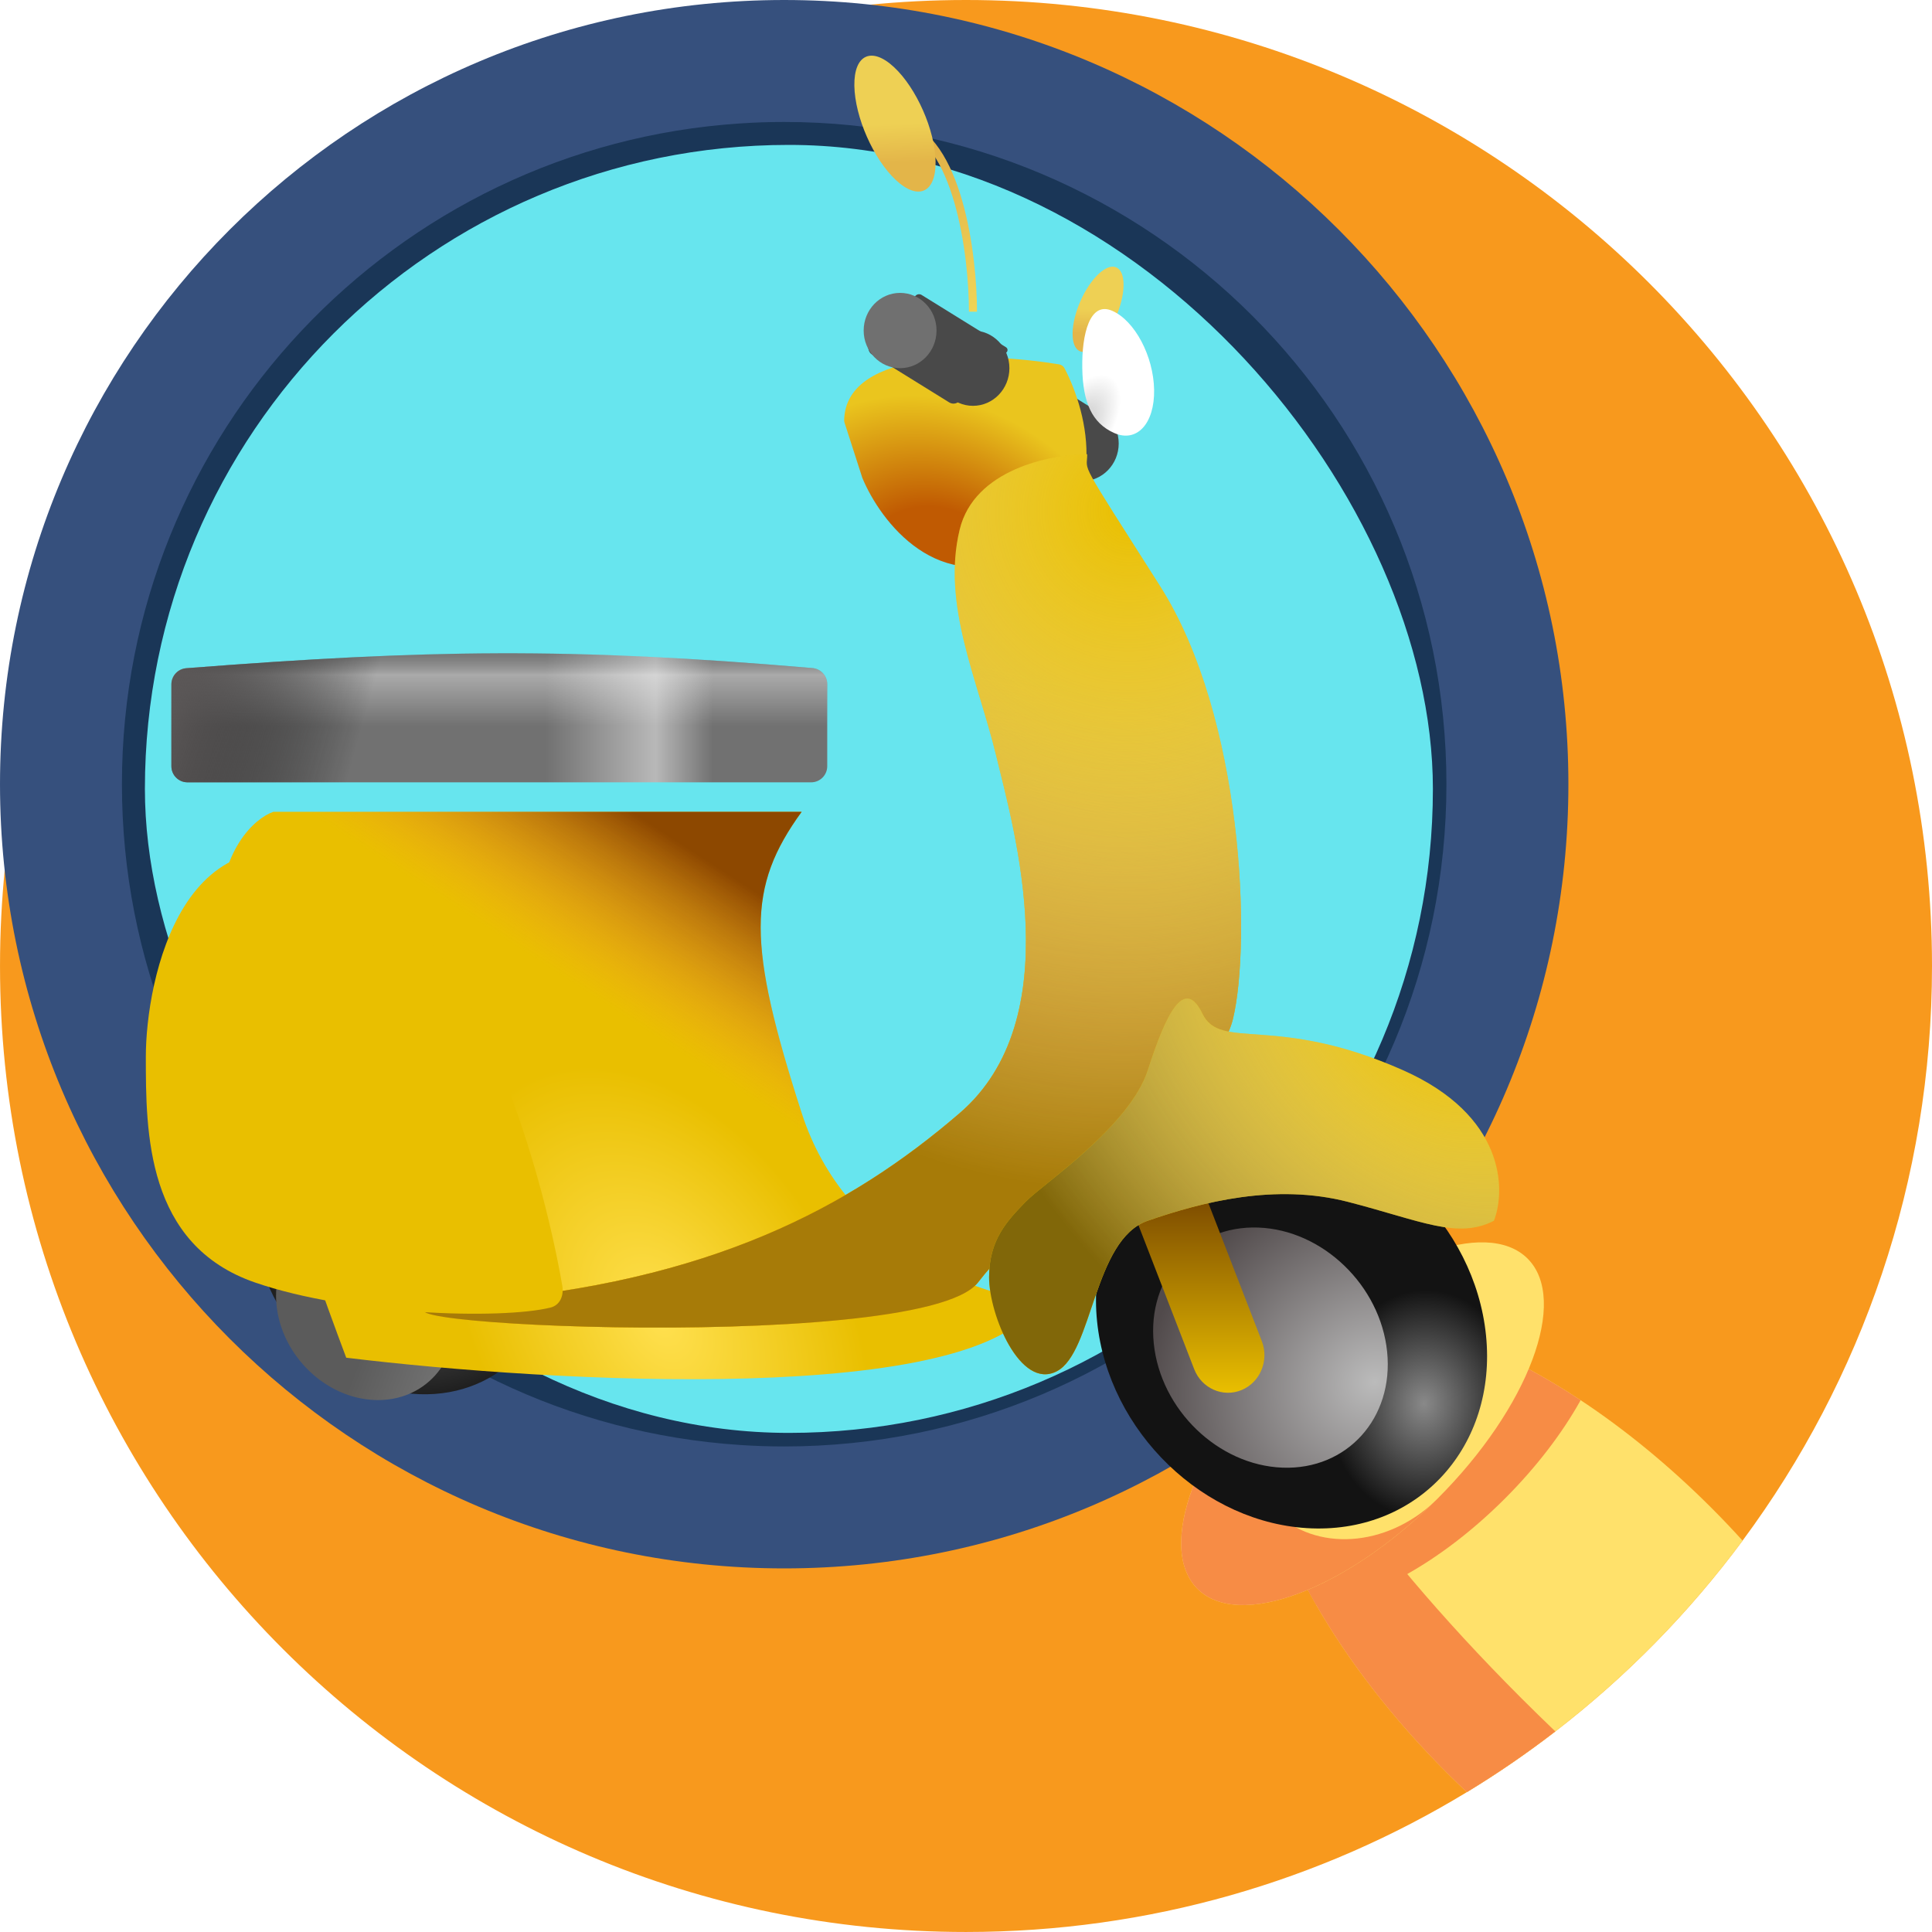 <svg width="120" height="120" viewBox="0 0 120 120" fill="none" xmlns="http://www.w3.org/2000/svg">
<g clip-path="url(#clip0_7008_1976)">
<path d="M120 60C120 73.368 115.628 85.716 108.235 95.691C104.924 100.158 101.008 104.149 96.604 107.542C94.847 108.898 93.012 110.159 91.107 111.315C82.036 116.825 71.39 119.999 60 119.999C26.863 119.999 0.001 93.137 0.001 60C0.001 26.863 26.863 0 60 0C93.137 0 120 26.863 120 60Z" fill="#F8991D"/>
<path d="M108.235 95.691C103.602 101.943 97.78 107.262 91.107 111.315C90.686 110.919 90.267 110.512 89.851 110.096C86.469 106.711 83.723 103.123 81.752 99.683C80.138 96.874 79.038 94.165 78.525 91.74C77.802 88.351 78.221 85.523 79.971 83.772C81.382 82.361 83.493 81.815 86.033 82.036C89.508 82.332 93.791 84.066 98.177 86.968C100.898 88.768 103.658 91.015 106.293 93.651C106.967 94.324 107.613 95.005 108.235 95.691Z" fill="#FFE16B"/>
<path d="M96.605 107.542C94.847 108.898 93.012 110.159 91.107 111.315C90.686 110.919 90.267 110.512 89.851 110.096C79.854 100.096 75.431 88.312 79.971 83.772C77.988 85.756 84.485 95.469 94.481 105.465C95.192 106.175 95.9 106.868 96.605 107.542Z" fill="#F78C45"/>
<path d="M98.177 86.968C97.053 88.986 95.454 91.099 93.465 93.087C89.463 97.087 84.96 99.511 81.752 99.683C80.138 96.874 79.038 94.165 78.525 91.74C79.604 89.204 81.541 86.38 84.15 83.772C84.767 83.155 85.399 82.574 86.033 82.036C89.508 82.332 93.791 84.066 98.177 86.968Z" fill="#F78C45"/>
<path d="M89.286 93.085C94.949 87.423 97.455 80.746 94.882 78.174C92.311 75.603 85.635 78.108 79.971 83.771C74.308 89.434 71.802 96.11 74.375 98.683C76.946 101.255 83.622 98.749 89.286 93.085Z" fill="#FFE16B"/>
<path d="M89.122 93.249C83.494 98.796 76.922 101.231 74.375 98.684C71.825 96.137 74.262 89.564 79.808 83.936C76.945 86.946 76.647 91.359 79.174 93.884C81.699 96.409 86.112 96.112 89.122 93.249Z" fill="#F78C45"/>
<path d="M97.416 48.708C97.416 75.608 75.608 97.416 48.708 97.416C21.807 97.416 0 75.608 0 48.708C0 21.807 21.807 0 48.708 0C75.608 0 97.416 21.807 97.416 48.708Z" fill="#36507D"/>
<path d="M89.84 48.707C89.84 71.425 71.424 89.842 48.708 89.842C47.789 89.842 46.878 89.812 45.972 89.751C24.529 88.346 7.573 70.507 7.573 48.707C7.573 26.908 24.529 9.072 45.972 7.667C46.878 7.604 47.79 7.575 48.709 7.575C71.424 7.575 89.84 25.989 89.84 48.707Z" fill="#1A3657"/>
<path d="M86.41 48.708C86.41 69.531 69.53 86.412 48.708 86.412C47.865 86.412 47.031 86.385 46.2 86.329C26.545 85.04 11.004 68.688 11.004 48.708C11.004 28.726 26.545 12.377 46.2 11.089C47.031 11.033 47.865 11.005 48.708 11.005C69.53 11.005 86.41 27.884 86.41 48.708Z" fill="white"/>
<path d="M81.392 48.708C81.392 68.688 65.853 85.038 46.2 86.329C26.545 85.041 11.004 68.688 11.004 48.708C11.004 28.727 26.545 12.377 46.2 11.089C65.853 12.38 81.392 28.727 81.392 48.708Z" fill="#CAF1FF"/>
<path d="M30.777 56.813C30.777 59.839 28.567 62.348 25.672 62.813C25.356 62.865 25.03 62.891 24.699 62.891C21.341 62.891 18.62 60.171 18.62 56.813C18.62 53.455 21.341 50.735 24.699 50.735C25.03 50.735 25.356 50.761 25.672 50.813C28.567 51.278 30.777 53.787 30.777 56.813Z" fill="#DBA286"/>
<path d="M30.777 56.813C30.777 59.839 28.567 62.348 25.672 62.813C25.147 60.902 24.866 58.889 24.866 56.813C24.866 54.737 25.147 52.724 25.672 50.813C28.567 51.278 30.777 53.787 30.777 56.813Z" fill="#BD7555"/>
<path d="M26.872 56.813C26.872 58.013 25.898 58.986 24.699 58.986C23.499 58.986 22.526 58.013 22.526 56.813C22.526 55.613 23.499 54.641 24.699 54.641C25.898 54.641 26.872 55.613 26.872 56.813Z" fill="#BD7555"/>
<path d="M66.638 56.813C66.638 59.839 68.849 62.348 71.743 62.813C72.059 62.865 72.384 62.891 72.717 62.891C76.075 62.891 78.795 60.171 78.795 56.813C78.795 53.455 76.075 50.735 72.717 50.735C72.384 50.735 72.059 50.761 71.743 50.813C68.849 51.278 66.638 53.787 66.638 56.813Z" fill="#DBA286"/>
<path d="M66.638 56.813C66.638 59.839 68.848 62.348 71.742 62.813C72.268 60.902 72.549 58.889 72.549 56.813C72.549 54.737 72.269 52.724 71.742 50.813C68.848 51.278 66.638 53.787 66.638 56.813Z" fill="#BD7555"/>
<path d="M74.889 56.813C74.889 58.013 73.916 58.986 72.717 58.986C71.516 58.986 70.544 58.013 70.544 56.813C70.544 55.613 71.516 54.641 72.717 54.641C73.916 54.641 74.889 55.613 74.889 56.813Z" fill="#BD7555"/>
<path d="M71.324 53.582C71.324 64.837 63.102 74.173 52.338 75.907C51.157 76.1 49.945 76.198 48.708 76.198C36.216 76.198 26.092 66.074 26.092 53.582C26.092 47.672 28.144 38.8 31.856 34.771C35.988 30.285 42.126 30.966 48.708 30.966C49.945 30.966 51.157 31.064 52.338 31.258C63.102 32.991 71.324 42.328 71.324 53.582Z" fill="#BD7555"/>
<path d="M71.324 53.582C71.324 64.837 63.102 74.173 52.338 75.907C41.573 74.173 33.351 64.837 33.351 53.582C33.351 46.653 36.468 40.449 41.379 36.3C44.441 33.711 48.202 31.924 52.337 31.258C62.373 32.873 70.201 41.1 71.213 51.327C71.287 52.069 71.324 52.822 71.324 53.582Z" fill="#DBA286"/>
<path d="M48.708 64.721C46.815 64.721 44.92 64.246 43.194 63.298C42.708 63.03 42.53 62.418 42.797 61.932C43.065 61.445 43.677 61.267 44.163 61.535C47.009 63.099 50.407 63.099 53.253 61.535C53.739 61.267 54.351 61.445 54.619 61.932C54.887 62.418 54.708 63.03 54.222 63.298C52.495 64.246 50.602 64.721 48.708 64.721Z" fill="#BD7555"/>
<path d="M43.891 52.266C43.891 53.683 42.742 54.831 41.326 54.831C39.909 54.831 38.761 53.683 38.761 52.266C38.761 50.849 39.909 49.7 41.326 49.7C42.742 49.7 43.891 50.849 43.891 52.266Z" fill="#273647"/>
<path d="M58.656 52.266C58.656 53.683 57.507 54.831 56.09 54.831C54.673 54.831 53.524 53.683 53.524 52.266C53.524 50.849 54.673 49.7 56.09 49.7C57.507 49.7 58.656 50.849 58.656 52.266Z" fill="#273647"/>
<path d="M43.368 51.813C43.368 52.42 42.876 52.913 42.269 52.913C41.662 52.913 41.169 52.42 41.169 51.813C41.169 51.206 41.662 50.714 42.269 50.714C42.876 50.714 43.368 51.206 43.368 51.813Z" fill="white"/>
<path d="M58.259 51.813C58.259 52.42 57.766 52.913 57.159 52.913C56.552 52.913 56.06 52.42 56.06 51.813C56.06 51.206 56.552 50.714 57.159 50.714C57.766 50.714 58.259 51.206 58.259 51.813Z" fill="white"/>
<path d="M51.273 58.726H46.142C45.531 58.726 45.036 58.23 45.036 57.619C45.036 57.007 45.531 56.512 46.142 56.512H51.273C51.885 56.512 52.38 57.007 52.38 57.619C52.38 58.23 51.885 58.726 51.273 58.726Z" fill="#BD7555"/>
<path d="M47.385 24.505C54.236 24.994 59.736 30.528 60.085 37.495L60.15 38.804H64.091L66.215 52.919L71.355 51.327L70.665 37.495C70.301 30.178 64.248 24.442 56.923 24.468L47.385 24.505Z" fill="#151A1C"/>
<path d="M70.229 19.046C75.685 24.501 75.685 33.347 70.229 38.803C64.774 44.258 55.928 44.258 50.472 38.803L70.229 19.046Z" fill="#273647"/>
<path d="M50.472 38.803H33.326L31.203 52.919L26.062 51.327L26.752 37.495C27.116 30.178 33.169 24.441 40.495 24.468L65.258 24.562L68.531 30.455" fill="#273647"/>
<path d="M50.031 24.505C43.18 24.994 37.679 30.528 37.331 37.495L37.266 38.804H33.325L31.201 52.919L26.06 51.327L26.751 37.495C27.115 30.178 33.169 24.442 40.494 24.468L50.031 24.505Z" fill="#151A1C"/>
<rect x="9" y="9" width="80" height="80" rx="40" fill="#67E5EE"/>
<ellipse cx="2.162" cy="2.201" rx="2.162" ry="2.201" transform="matrix(0.732 -0.681 -0.017 1 66.658 18.483)" fill="url(#paint0_linear_7008_1976)"/>
<path d="M64.033 22.996L69.274 26.246C69.382 26.313 69.401 26.463 69.312 26.555L66.371 29.595C66.207 29.764 65.948 29.796 65.748 29.672L60.96 26.704C60.689 26.535 60.642 26.16 60.864 25.931L63.659 23.043C63.757 22.941 63.913 22.922 64.033 22.996Z" fill="#494949"/>
<ellipse cx="2.263" cy="2.338" rx="2.263" ry="2.338" transform="matrix(-1 0 0 1 64.959 22.869)" fill="#D9D9D9"/>
<ellipse cx="2.263" cy="2.338" rx="2.263" ry="2.338" transform="matrix(-1 0 0 1 69.485 25.208)" fill="#494949"/>
<g filter="url(#filter0_i_7008_1976)">
<path d="M54.432 22.096C54.534 17.582 63.206 17.882 67.775 18.629C67.925 18.654 68.052 18.744 68.122 18.879C69.596 21.701 71.042 27.625 65.746 30.361C60.315 33.167 56.694 28.412 55.562 25.684L54.455 22.252C54.439 22.203 54.43 22.148 54.432 22.096Z" fill="url(#paint1_radial_7008_1976)"/>
</g>
<g filter="url(#filter1_i_7008_1976)">
<ellipse cx="9.225" cy="9.529" rx="9.225" ry="9.529" transform="matrix(-0.999 -0.036 0.101 0.995 31.348 67.965)" fill="url(#paint2_radial_7008_1976)"/>
</g>
<g filter="url(#filter2_i_7008_1976)">
<ellipse cx="5.535" cy="5.718" rx="5.535" ry="5.718" transform="matrix(-0.999 -0.036 0.101 0.995 27.658 71.778)" fill="url(#paint3_linear_7008_1976)"/>
</g>
<g filter="url(#filter3_i_7008_1976)">
<path d="M48.793 66.13C51.508 74.549 59.731 77.433 63.502 77.823C59.882 84.37 33.329 82.889 20.505 81.33C17.865 74.315 12.584 59.115 12.584 54.438C12.584 49.761 14.848 47.812 15.979 47.423H48.793C45.398 52.1 45.398 55.607 48.793 66.13Z" fill="url(#paint4_radial_7008_1976)"/>
<path d="M48.793 66.13C51.508 74.549 59.731 77.433 63.502 77.823C59.882 84.37 33.329 82.889 20.505 81.33C17.865 74.315 12.584 59.115 12.584 54.438C12.584 49.761 14.848 47.812 15.979 47.423H48.793C45.398 52.1 45.398 55.607 48.793 66.13Z" fill="url(#paint5_linear_7008_1976)" fill-opacity="0.8"/>
</g>
<g filter="url(#filter4_i_7008_1976)">
<path d="M60.108 33.392C61.013 29.651 65.765 28.715 68.028 28.715C68.028 29.884 67.363 28.739 72.554 36.9C77.746 45.06 78.212 59.115 77.08 63.792C75.949 68.469 65.765 74.315 61.239 80.161C57.618 84.838 15.173 82.499 29.883 81.33C44.592 80.161 53.319 75.484 60.108 69.638C66.897 63.792 63.502 52.1 62.371 47.423C61.239 42.746 58.976 38.069 60.108 33.392Z" fill="#E9BF00"/>
<path d="M60.108 33.392C61.013 29.651 65.765 28.715 68.028 28.715C68.028 29.884 67.363 28.739 72.554 36.9C77.746 45.06 78.212 59.115 77.08 63.792C75.949 68.469 65.765 74.315 61.239 80.161C57.618 84.838 15.173 82.499 29.883 81.33C44.592 80.161 53.319 75.484 60.108 69.638C66.897 63.792 63.502 52.1 62.371 47.423C61.239 42.746 58.976 38.069 60.108 33.392Z" fill="url(#paint6_linear_7008_1976)" fill-opacity="0.5"/>
<path d="M60.108 33.392C61.013 29.651 65.765 28.715 68.028 28.715C68.028 29.884 67.363 28.739 72.554 36.9C77.746 45.06 78.212 59.115 77.08 63.792C75.949 68.469 65.765 74.315 61.239 80.161C57.618 84.838 15.173 82.499 29.883 81.33C44.592 80.161 53.319 75.484 60.108 69.638C66.897 63.792 63.502 52.1 62.371 47.423C61.239 42.746 58.976 38.069 60.108 33.392Z" fill="url(#paint7_linear_7008_1976)"/>
<path d="M60.108 33.392C61.013 29.651 65.765 28.715 68.028 28.715C68.028 29.884 67.363 28.739 72.554 36.9C77.746 45.06 78.212 59.115 77.08 63.792C75.949 68.469 65.765 74.315 61.239 80.161C57.618 84.838 15.173 82.499 29.883 81.33C44.592 80.161 53.319 75.484 60.108 69.638C66.897 63.792 63.502 52.1 62.371 47.423C61.239 42.746 58.976 38.069 60.108 33.392Z" fill="url(#paint8_radial_7008_1976)"/>
</g>
<g filter="url(#filter5_i_7008_1976)">
<ellipse cx="12.091" cy="12.49" rx="12.091" ry="12.49" transform="matrix(-0.999 -0.036 0.101 0.995 89.037 70.51)" fill="url(#paint9_radial_7008_1976)"/>
</g>
<g filter="url(#filter6_ii_7008_1976)">
<ellipse cx="7.255" cy="7.494" rx="7.255" ry="7.494" transform="matrix(-0.999 -0.036 0.101 0.995 84.201 75.507)" fill="url(#paint10_radial_7008_1976)"/>
</g>
<g filter="url(#filter7_di_7008_1976)">
<path fill-rule="evenodd" clip-rule="evenodd" d="M78.374 82.8L73.848 71.108L69.646 72.844L74.172 84.537C74.636 85.736 75.953 86.319 77.114 85.84C78.274 85.36 78.839 83.999 78.374 82.8Z" fill="url(#paint11_linear_7008_1976)"/>
</g>
<g filter="url(#filter8_i_7008_1976)">
<path d="M51.381 43.492C51.381 42.974 50.98 42.541 50.464 42.496C35.369 41.197 26.546 41.343 11.572 42.504C11.052 42.544 10.646 42.979 10.646 43.5V48.592C10.646 49.144 11.094 49.592 11.646 49.592H50.381C50.933 49.592 51.381 49.144 51.381 48.592V43.492Z" fill="url(#paint12_linear_7008_1976)"/>
<path d="M51.381 43.492C51.381 42.974 50.98 42.541 50.464 42.496C35.369 41.197 26.546 41.343 11.572 42.504C11.052 42.544 10.646 42.979 10.646 43.5V48.592C10.646 49.144 11.094 49.592 11.646 49.592H50.381C50.933 49.592 51.381 49.144 51.381 48.592V43.492Z" fill="url(#paint13_linear_7008_1976)" fill-opacity="0.4"/>
<path d="M51.381 43.492C51.381 42.974 50.98 42.541 50.464 42.496C35.369 41.197 26.546 41.343 11.572 42.504C11.052 42.544 10.646 42.979 10.646 43.5V48.592C10.646 49.144 11.094 49.592 11.646 49.592H50.381C50.933 49.592 51.381 49.144 51.381 48.592V43.492Z" fill="url(#paint14_linear_7008_1976)"/>
</g>
<g filter="url(#filter9_ii_7008_1976)">
<path d="M20.505 54.438C28.31 58.023 32.584 72.626 33.924 80.357C34.031 80.972 33.79 81.57 33.183 81.718C30.137 82.462 20.77 82.201 14.848 80.161C8.058 77.823 8.058 70.807 8.058 66.13C8.058 61.453 10.322 49.761 20.505 54.438Z" fill="#E9BF00"/>
</g>
<g filter="url(#filter10_i_7008_1976)">
<path d="M86.132 68.468C92.469 71.274 92.544 75.873 91.79 77.822C89.527 78.991 87.263 77.822 82.737 76.653C78.211 75.484 73.685 76.653 70.291 77.822C66.896 78.991 66.896 86.007 64.633 87.176C62.37 88.345 60.433 83.668 60.433 81.33C60.433 78.991 61.564 77.822 62.696 76.653C63.827 75.484 69.159 71.976 70.291 68.468C71.422 64.96 72.554 62.622 73.685 64.96C74.817 67.299 78.212 64.96 86.132 68.468Z" fill="#E9BF00"/>
<path d="M86.132 68.468C92.469 71.274 92.544 75.873 91.79 77.822C89.527 78.991 87.263 77.822 82.737 76.653C78.211 75.484 73.685 76.653 70.291 77.822C66.896 78.991 66.896 86.007 64.633 87.176C62.37 88.345 60.433 83.668 60.433 81.33C60.433 78.991 61.564 77.822 62.696 76.653C63.827 75.484 69.159 71.976 70.291 68.468C71.422 64.96 72.554 62.622 73.685 64.96C74.817 67.299 78.212 64.96 86.132 68.468Z" fill="url(#paint15_radial_7008_1976)"/>
</g>
<path d="M67.222 22.869C67.257 24.966 67.81 26.282 69.211 26.897C70.612 27.512 71.719 26.31 71.684 24.213C71.648 22.117 70.484 19.919 69.083 19.305C67.682 18.69 67.186 20.773 67.222 22.869Z" fill="url(#paint16_radial_7008_1976)"/>
<path d="M57.244 18.32L62.485 21.569C62.593 21.636 62.612 21.787 62.523 21.878L59.581 24.918C59.418 25.087 59.159 25.119 58.959 24.995L54.171 22.027C53.9 21.859 53.853 21.483 54.075 21.254L56.87 18.366C56.968 18.265 57.124 18.245 57.244 18.32Z" fill="#494949"/>
<ellipse cx="2.263" cy="2.338" rx="2.263" ry="2.338" transform="matrix(-1 0 0 1 58.17 18.192)" fill="#707070"/>
<ellipse cx="2.263" cy="2.338" rx="2.263" ry="2.338" transform="matrix(-1 0 0 1 62.696 20.531)" fill="#494949"/>
<path d="M60.433 19.361C60.433 15.854 59.528 8.604 55.907 7.669" stroke="url(#paint17_linear_7008_1976)" stroke-width="0.5"/>
<ellipse cx="3.446" cy="3.508" rx="3.446" ry="3.508" transform="matrix(-0.732 -0.681 0.017 1 58.051 6.517)" fill="url(#paint18_linear_7008_1976)"/>
</g>
<defs>
<filter id="filter0_i_7008_1976" x="52.431" y="18.192" width="17.053" height="17.025" filterUnits="userSpaceOnUse" color-interpolation-filters="sRGB">
<feFlood flood-opacity="0" result="BackgroundImageFix"/>
<feBlend mode="normal" in="SourceGraphic" in2="BackgroundImageFix" result="shape"/>
<feColorMatrix in="SourceAlpha" type="matrix" values="0 0 0 0 0 0 0 0 0 0 0 0 0 0 0 0 0 0 127 0" result="hardAlpha"/>
<feOffset dx="-2" dy="4"/>
<feGaussianBlur stdDeviation="2"/>
<feComposite in2="hardAlpha" operator="arithmetic" k2="-1" k3="1"/>
<feColorMatrix type="matrix" values="0 0 0 0 1 0 0 0 0 1 0 0 0 0 1 0 0 0 0.25 0"/>
<feBlend mode="normal" in2="shape" result="effect1_innerShadow_7008_1976"/>
</filter>
<filter id="filter1_i_7008_1976" x="13.823" y="67.627" width="20.541" height="18.972" filterUnits="userSpaceOnUse" color-interpolation-filters="sRGB">
<feFlood flood-opacity="0" result="BackgroundImageFix"/>
<feBlend mode="normal" in="SourceGraphic" in2="BackgroundImageFix" result="shape"/>
<feColorMatrix in="SourceAlpha" type="matrix" values="0 0 0 0 0 0 0 0 0 0 0 0 0 0 0 0 0 0 127 0" result="hardAlpha"/>
<feOffset dx="2"/>
<feGaussianBlur stdDeviation="1"/>
<feComposite in2="hardAlpha" operator="arithmetic" k2="-1" k3="1"/>
<feColorMatrix type="matrix" values="0 0 0 0 0.392 0 0 0 0 0.392 0 0 0 0 0.392 0 0 0 0.1 0"/>
<feBlend mode="normal" in2="shape" result="effect1_innerShadow_7008_1976"/>
</filter>
<filter id="filter2_i_7008_1976" x="17.142" y="71.575" width="11.124" height="15.383" filterUnits="userSpaceOnUse" color-interpolation-filters="sRGB">
<feFlood flood-opacity="0" result="BackgroundImageFix"/>
<feBlend mode="normal" in="SourceGraphic" in2="BackgroundImageFix" result="shape"/>
<feColorMatrix in="SourceAlpha" type="matrix" values="0 0 0 0 0 0 0 0 0 0 0 0 0 0 0 0 0 0 127 0" result="hardAlpha"/>
<feOffset dy="4"/>
<feGaussianBlur stdDeviation="2"/>
<feComposite in2="hardAlpha" operator="arithmetic" k2="-1" k3="1"/>
<feColorMatrix type="matrix" values="0 0 0 0 0.533 0 0 0 0 0.533 0 0 0 0 0.533 0 0 0 0.25 0"/>
<feBlend mode="normal" in2="shape" result="effect1_innerShadow_7008_1976"/>
</filter>
<filter id="filter3_i_7008_1976" x="12.585" y="47.423" width="51.918" height="38.243" filterUnits="userSpaceOnUse" color-interpolation-filters="sRGB">
<feFlood flood-opacity="0" result="BackgroundImageFix"/>
<feBlend mode="normal" in="SourceGraphic" in2="BackgroundImageFix" result="shape"/>
<feColorMatrix in="SourceAlpha" type="matrix" values="0 0 0 0 0 0 0 0 0 0 0 0 0 0 0 0 0 0 127 0" result="hardAlpha"/>
<feOffset dx="1" dy="3"/>
<feGaussianBlur stdDeviation="2"/>
<feComposite in2="hardAlpha" operator="arithmetic" k2="-1" k3="1"/>
<feColorMatrix type="matrix" values="0 0 0 0 0.794 0 0 0 0 0.528 0 0 0 0 0.216 0 0 0 1 0"/>
<feBlend mode="normal" in2="shape" result="effect1_innerShadow_7008_1976"/>
</filter>
<filter id="filter4_i_7008_1976" x="26.296" y="28.215" width="51.291" height="54.744" filterUnits="userSpaceOnUse" color-interpolation-filters="sRGB">
<feFlood flood-opacity="0" result="BackgroundImageFix"/>
<feBlend mode="normal" in="SourceGraphic" in2="BackgroundImageFix" result="shape"/>
<feColorMatrix in="SourceAlpha" type="matrix" values="0 0 0 0 0 0 0 0 0 0 0 0 0 0 0 0 0 0 127 0" result="hardAlpha"/>
<feOffset dx="-0.5" dy="-0.5"/>
<feGaussianBlur stdDeviation="0.25"/>
<feComposite in2="hardAlpha" operator="arithmetic" k2="-1" k3="1"/>
<feColorMatrix type="matrix" values="0 0 0 0 0 0 0 0 0 0 0 0 0 0 0 0 0 0 0.25 0"/>
<feBlend mode="normal" in2="shape" result="effect1_innerShadow_7008_1976"/>
</filter>
<filter id="filter5_i_7008_1976" x="66.067" y="70.067" width="26.301" height="24.866" filterUnits="userSpaceOnUse" color-interpolation-filters="sRGB">
<feFlood flood-opacity="0" result="BackgroundImageFix"/>
<feBlend mode="normal" in="SourceGraphic" in2="BackgroundImageFix" result="shape"/>
<feColorMatrix in="SourceAlpha" type="matrix" values="0 0 0 0 0 0 0 0 0 0 0 0 0 0 0 0 0 0 127 0" result="hardAlpha"/>
<feOffset dx="2"/>
<feGaussianBlur stdDeviation="1"/>
<feComposite in2="hardAlpha" operator="arithmetic" k2="-1" k3="1"/>
<feColorMatrix type="matrix" values="0 0 0 0 0.562 0 0 0 0 0.562 0 0 0 0 0.562 0 0 0 0.1 0"/>
<feBlend mode="normal" in2="shape" result="effect1_innerShadow_7008_1976"/>
</filter>
<filter id="filter6_ii_7008_1976" x="70.419" y="75.241" width="15.58" height="15.92" filterUnits="userSpaceOnUse" color-interpolation-filters="sRGB">
<feFlood flood-opacity="0" result="BackgroundImageFix"/>
<feBlend mode="normal" in="SourceGraphic" in2="BackgroundImageFix" result="shape"/>
<feColorMatrix in="SourceAlpha" type="matrix" values="0 0 0 0 0 0 0 0 0 0 0 0 0 0 0 0 0 0 127 0" result="hardAlpha"/>
<feOffset dx="1" dy="1"/>
<feGaussianBlur stdDeviation="1"/>
<feComposite in2="hardAlpha" operator="arithmetic" k2="-1" k3="1"/>
<feColorMatrix type="matrix" values="0 0 0 0 0 0 0 0 0 0 0 0 0 0 0 0 0 0 0.25 0"/>
<feBlend mode="normal" in2="shape" result="effect1_innerShadow_7008_1976"/>
<feColorMatrix in="SourceAlpha" type="matrix" values="0 0 0 0 0 0 0 0 0 0 0 0 0 0 0 0 0 0 127 0" result="hardAlpha"/>
<feOffset dx="0.2"/>
<feGaussianBlur stdDeviation="0.5"/>
<feComposite in2="hardAlpha" operator="arithmetic" k2="-1" k3="1"/>
<feColorMatrix type="matrix" values="0 0 0 0 1 0 0 0 0 1 0 0 0 0 1 0 0 0 0.5 0"/>
<feBlend mode="normal" in2="effect1_innerShadow_7008_1976" result="effect2_innerShadow_7008_1976"/>
</filter>
<filter id="filter7_di_7008_1976" x="69.246" y="70.707" width="9.691" height="15.8" filterUnits="userSpaceOnUse" color-interpolation-filters="sRGB">
<feFlood flood-opacity="0" result="BackgroundImageFix"/>
<feColorMatrix in="SourceAlpha" type="matrix" values="0 0 0 0 0 0 0 0 0 0 0 0 0 0 0 0 0 0 127 0" result="hardAlpha"/>
<feOffset/>
<feGaussianBlur stdDeviation="0.2"/>
<feComposite in2="hardAlpha" operator="out"/>
<feColorMatrix type="matrix" values="0 0 0 0 0 0 0 0 0 0 0 0 0 0 0 0 0 0 0.25 0"/>
<feBlend mode="normal" in2="BackgroundImageFix" result="effect1_dropShadow_7008_1976"/>
<feBlend mode="normal" in="SourceGraphic" in2="effect1_dropShadow_7008_1976" result="shape"/>
<feColorMatrix in="SourceAlpha" type="matrix" values="0 0 0 0 0 0 0 0 0 0 0 0 0 0 0 0 0 0 127 0" result="hardAlpha"/>
<feOffset dy="0.5"/>
<feGaussianBlur stdDeviation="0.5"/>
<feComposite in2="hardAlpha" operator="arithmetic" k2="-1" k3="1"/>
<feColorMatrix type="matrix" values="0 0 0 0 0.623 0 0 0 0 0.329 0 0 0 0 0.057 0 0 0 1 0"/>
<feBlend mode="normal" in2="shape" result="effect2_innerShadow_7008_1976"/>
</filter>
<filter id="filter8_i_7008_1976" x="10.646" y="40.577" width="40.734" height="9.015" filterUnits="userSpaceOnUse" color-interpolation-filters="sRGB">
<feFlood flood-opacity="0" result="BackgroundImageFix"/>
<feBlend mode="normal" in="SourceGraphic" in2="BackgroundImageFix" result="shape"/>
<feColorMatrix in="SourceAlpha" type="matrix" values="0 0 0 0 0 0 0 0 0 0 0 0 0 0 0 0 0 0 127 0" result="hardAlpha"/>
<feOffset dy="-1"/>
<feGaussianBlur stdDeviation="1"/>
<feComposite in2="hardAlpha" operator="arithmetic" k2="-1" k3="1"/>
<feColorMatrix type="matrix" values="0 0 0 0 0 0 0 0 0 0 0 0 0 0 0 0 0 0 0.8 0"/>
<feBlend mode="normal" in2="shape" result="effect1_innerShadow_7008_1976"/>
</filter>
<filter id="filter9_ii_7008_1976" x="7.058" y="52.855" width="27.89" height="29.244" filterUnits="userSpaceOnUse" color-interpolation-filters="sRGB">
<feFlood flood-opacity="0" result="BackgroundImageFix"/>
<feBlend mode="normal" in="SourceGraphic" in2="BackgroundImageFix" result="shape"/>
<feColorMatrix in="SourceAlpha" type="matrix" values="0 0 0 0 0 0 0 0 0 0 0 0 0 0 0 0 0 0 127 0" result="hardAlpha"/>
<feOffset dx="2"/>
<feGaussianBlur stdDeviation="0.5"/>
<feComposite in2="hardAlpha" operator="arithmetic" k2="-1" k3="1"/>
<feColorMatrix type="matrix" values="0 0 0 0 1 0 0 0 0 0.879 0 0 0 0 0.308 0 0 0 1 0"/>
<feBlend mode="normal" in2="shape" result="effect1_innerShadow_7008_1976"/>
<feColorMatrix in="SourceAlpha" type="matrix" values="0 0 0 0 0 0 0 0 0 0 0 0 0 0 0 0 0 0 127 0" result="hardAlpha"/>
<feOffset dx="-1" dy="-0.5"/>
<feGaussianBlur stdDeviation="1.5"/>
<feComposite in2="hardAlpha" operator="arithmetic" k2="-1" k3="1"/>
<feColorMatrix type="matrix" values="0 0 0 0 0.753 0 0 0 0 0.486 0 0 0 0 0.18 0 0 0 1 0"/>
<feBlend mode="normal" in2="effect1_innerShadow_7008_1976" result="effect2_innerShadow_7008_1976"/>
</filter>
<filter id="filter10_i_7008_1976" x="60.433" y="62.019" width="32.682" height="25.341" filterUnits="userSpaceOnUse" color-interpolation-filters="sRGB">
<feFlood flood-opacity="0" result="BackgroundImageFix"/>
<feBlend mode="normal" in="SourceGraphic" in2="BackgroundImageFix" result="shape"/>
<feColorMatrix in="SourceAlpha" type="matrix" values="0 0 0 0 0 0 0 0 0 0 0 0 0 0 0 0 0 0 127 0" result="hardAlpha"/>
<feOffset dx="1" dy="-2"/>
<feGaussianBlur stdDeviation="1"/>
<feComposite in2="hardAlpha" operator="arithmetic" k2="-1" k3="1"/>
<feColorMatrix type="matrix" values="0 0 0 0 0.798 0 0 0 0 0.513 0 0 0 0 0.18 0 0 0 1 0"/>
<feBlend mode="normal" in2="shape" result="effect1_innerShadow_7008_1976"/>
</filter>
<linearGradient id="paint0_linear_7008_1976" x1="1.885" y1="2.007" x2="1.169" y2="3.019" gradientUnits="userSpaceOnUse">
<stop stop-color="#EED054"/>
<stop offset="1" stop-color="#E3B549"/>
</linearGradient>
<radialGradient id="paint1_radial_7008_1976" cx="0" cy="0" r="1" gradientTransform="matrix(5.658 -9.354 -10.811 -6.982 60.433 32.223)" gradientUnits="userSpaceOnUse">
<stop offset="0.406" stop-color="#C05A02"/>
<stop offset="1" stop-color="#EAC51E"/>
</radialGradient>
<radialGradient id="paint2_radial_7008_1976" cx="0" cy="0" r="1" gradientUnits="userSpaceOnUse" gradientTransform="translate(9.225 9.529) rotate(90) scale(9.529 9.225)">
<stop stop-color="#7A7A7A"/>
<stop offset="1" stop-color="#1F1F1F"/>
</radialGradient>
<linearGradient id="paint3_linear_7008_1976" x1="6.697" y1="9.845" x2="2.416" y2="11.889" gradientUnits="userSpaceOnUse">
<stop stop-color="#5B5B5B"/>
<stop offset="1" stop-color="#717171"/>
</linearGradient>
<radialGradient id="paint4_radial_7008_1976" cx="0" cy="0" r="1" gradientTransform="matrix(-19.236 12.861 18.582 29.674 40.066 78.992)" gradientUnits="userSpaceOnUse">
<stop stop-color="#FFE04F"/>
<stop offset="0.487" stop-color="#E9BF00"/>
</radialGradient>
<linearGradient id="paint5_linear_7008_1976" x1="34.408" y1="57.946" x2="40.337" y2="48.767" gradientUnits="userSpaceOnUse">
<stop stop-color="#FD8A49" stop-opacity="0"/>
<stop offset="1" stop-color="#762A00"/>
</linearGradient>
<linearGradient id="paint6_linear_7008_1976" x1="71.748" y1="43.915" x2="66.931" y2="64.894" gradientUnits="userSpaceOnUse">
<stop stop-color="#E9BF00" stop-opacity="0"/>
<stop offset="1" stop-color="#FE8900"/>
</linearGradient>
<linearGradient id="paint7_linear_7008_1976" x1="57.039" y1="76.653" x2="35.451" y2="82.151" gradientUnits="userSpaceOnUse">
<stop stop-color="#E9BF00" stop-opacity="0"/>
<stop offset="1" stop-color="#E9BF00"/>
</linearGradient>
<radialGradient id="paint8_radial_7008_1976" cx="0" cy="0" r="1" gradientTransform="matrix(-10.184 40.923 38.685 10.279 70.617 32.223)" gradientUnits="userSpaceOnUse">
<stop stop-color="white" stop-opacity="0"/>
<stop offset="1" stop-color="#A77B08"/>
</radialGradient>
<radialGradient id="paint9_radial_7008_1976" cx="0" cy="0" r="1" gradientTransform="matrix(5.023 4.883 -3.329 5.189 4.294 16.908)" gradientUnits="userSpaceOnUse">
<stop stop-color="#898989"/>
<stop offset="1" stop-color="#131313"/>
</radialGradient>
<radialGradient id="paint10_radial_7008_1976" cx="0" cy="0" r="1" gradientTransform="matrix(11.903 -5.445 8.584 12.295 0.96 9.413)" gradientUnits="userSpaceOnUse">
<stop stop-color="#BBBBBB"/>
<stop offset="1" stop-color="#514A4B"/>
</radialGradient>
<linearGradient id="paint11_linear_7008_1976" x1="74.091" y1="71.108" x2="74.091" y2="86.007" gradientUnits="userSpaceOnUse">
<stop stop-color="#633000"/>
<stop offset="1" stop-color="#E9BF00"/>
</linearGradient>
<linearGradient id="paint12_linear_7008_1976" x1="51.931" y1="46.084" x2="8.934" y2="46.084" gradientUnits="userSpaceOnUse">
<stop offset="0.178" stop-color="#717171"/>
<stop offset="0.261" stop-color="#B8B8B8"/>
<stop offset="0.42" stop-color="#717171"/>
</linearGradient>
<linearGradient id="paint13_linear_7008_1976" x1="29.301" y1="46.084" x2="29.301" y2="40.238" gradientUnits="userSpaceOnUse">
<stop stop-color="white" stop-opacity="0"/>
<stop offset="0.54" stop-color="white"/>
<stop offset="1" stop-color="#141414" stop-opacity="0"/>
</linearGradient>
<linearGradient id="paint14_linear_7008_1976" x1="22.297" y1="46.919" x2="10.807" y2="43.777" gradientUnits="userSpaceOnUse">
<stop stop-opacity="0"/>
<stop offset="1" stop-color="#5B5757"/>
</linearGradient>
<radialGradient id="paint15_radial_7008_1976" cx="0" cy="0" r="1" gradientTransform="matrix(-15.841 19.877 26.98 22.959 87.589 64.96)" gradientUnits="userSpaceOnUse">
<stop stop-color="white" stop-opacity="0"/>
<stop offset="1" stop-color="#816709"/>
</radialGradient>
<radialGradient id="paint16_radial_7008_1976" cx="0" cy="0" r="1" gradientTransform="matrix(2.263 -2.338 -0.758 -2.041 67.222 26.377)" gradientUnits="userSpaceOnUse">
<stop offset="0.346" stop-color="#DADADA"/>
<stop offset="1" stop-color="white"/>
</radialGradient>
<linearGradient id="paint17_linear_7008_1976" x1="60.433" y1="19.361" x2="46.19" y2="-3.611" gradientUnits="userSpaceOnUse">
<stop stop-color="#EFD456"/>
<stop offset="1" stop-color="#CB772F"/>
</linearGradient>
<linearGradient id="paint18_linear_7008_1976" x1="3.003" y1="3.198" x2="1.863" y2="4.81" gradientUnits="userSpaceOnUse">
<stop stop-color="#EED054"/>
<stop offset="1" stop-color="#E3B549"/>
</linearGradient>
<clipPath id="clip0_7008_1976">
<rect width="120" height="120" fill="white"/>
</clipPath>
</defs>
</svg>
